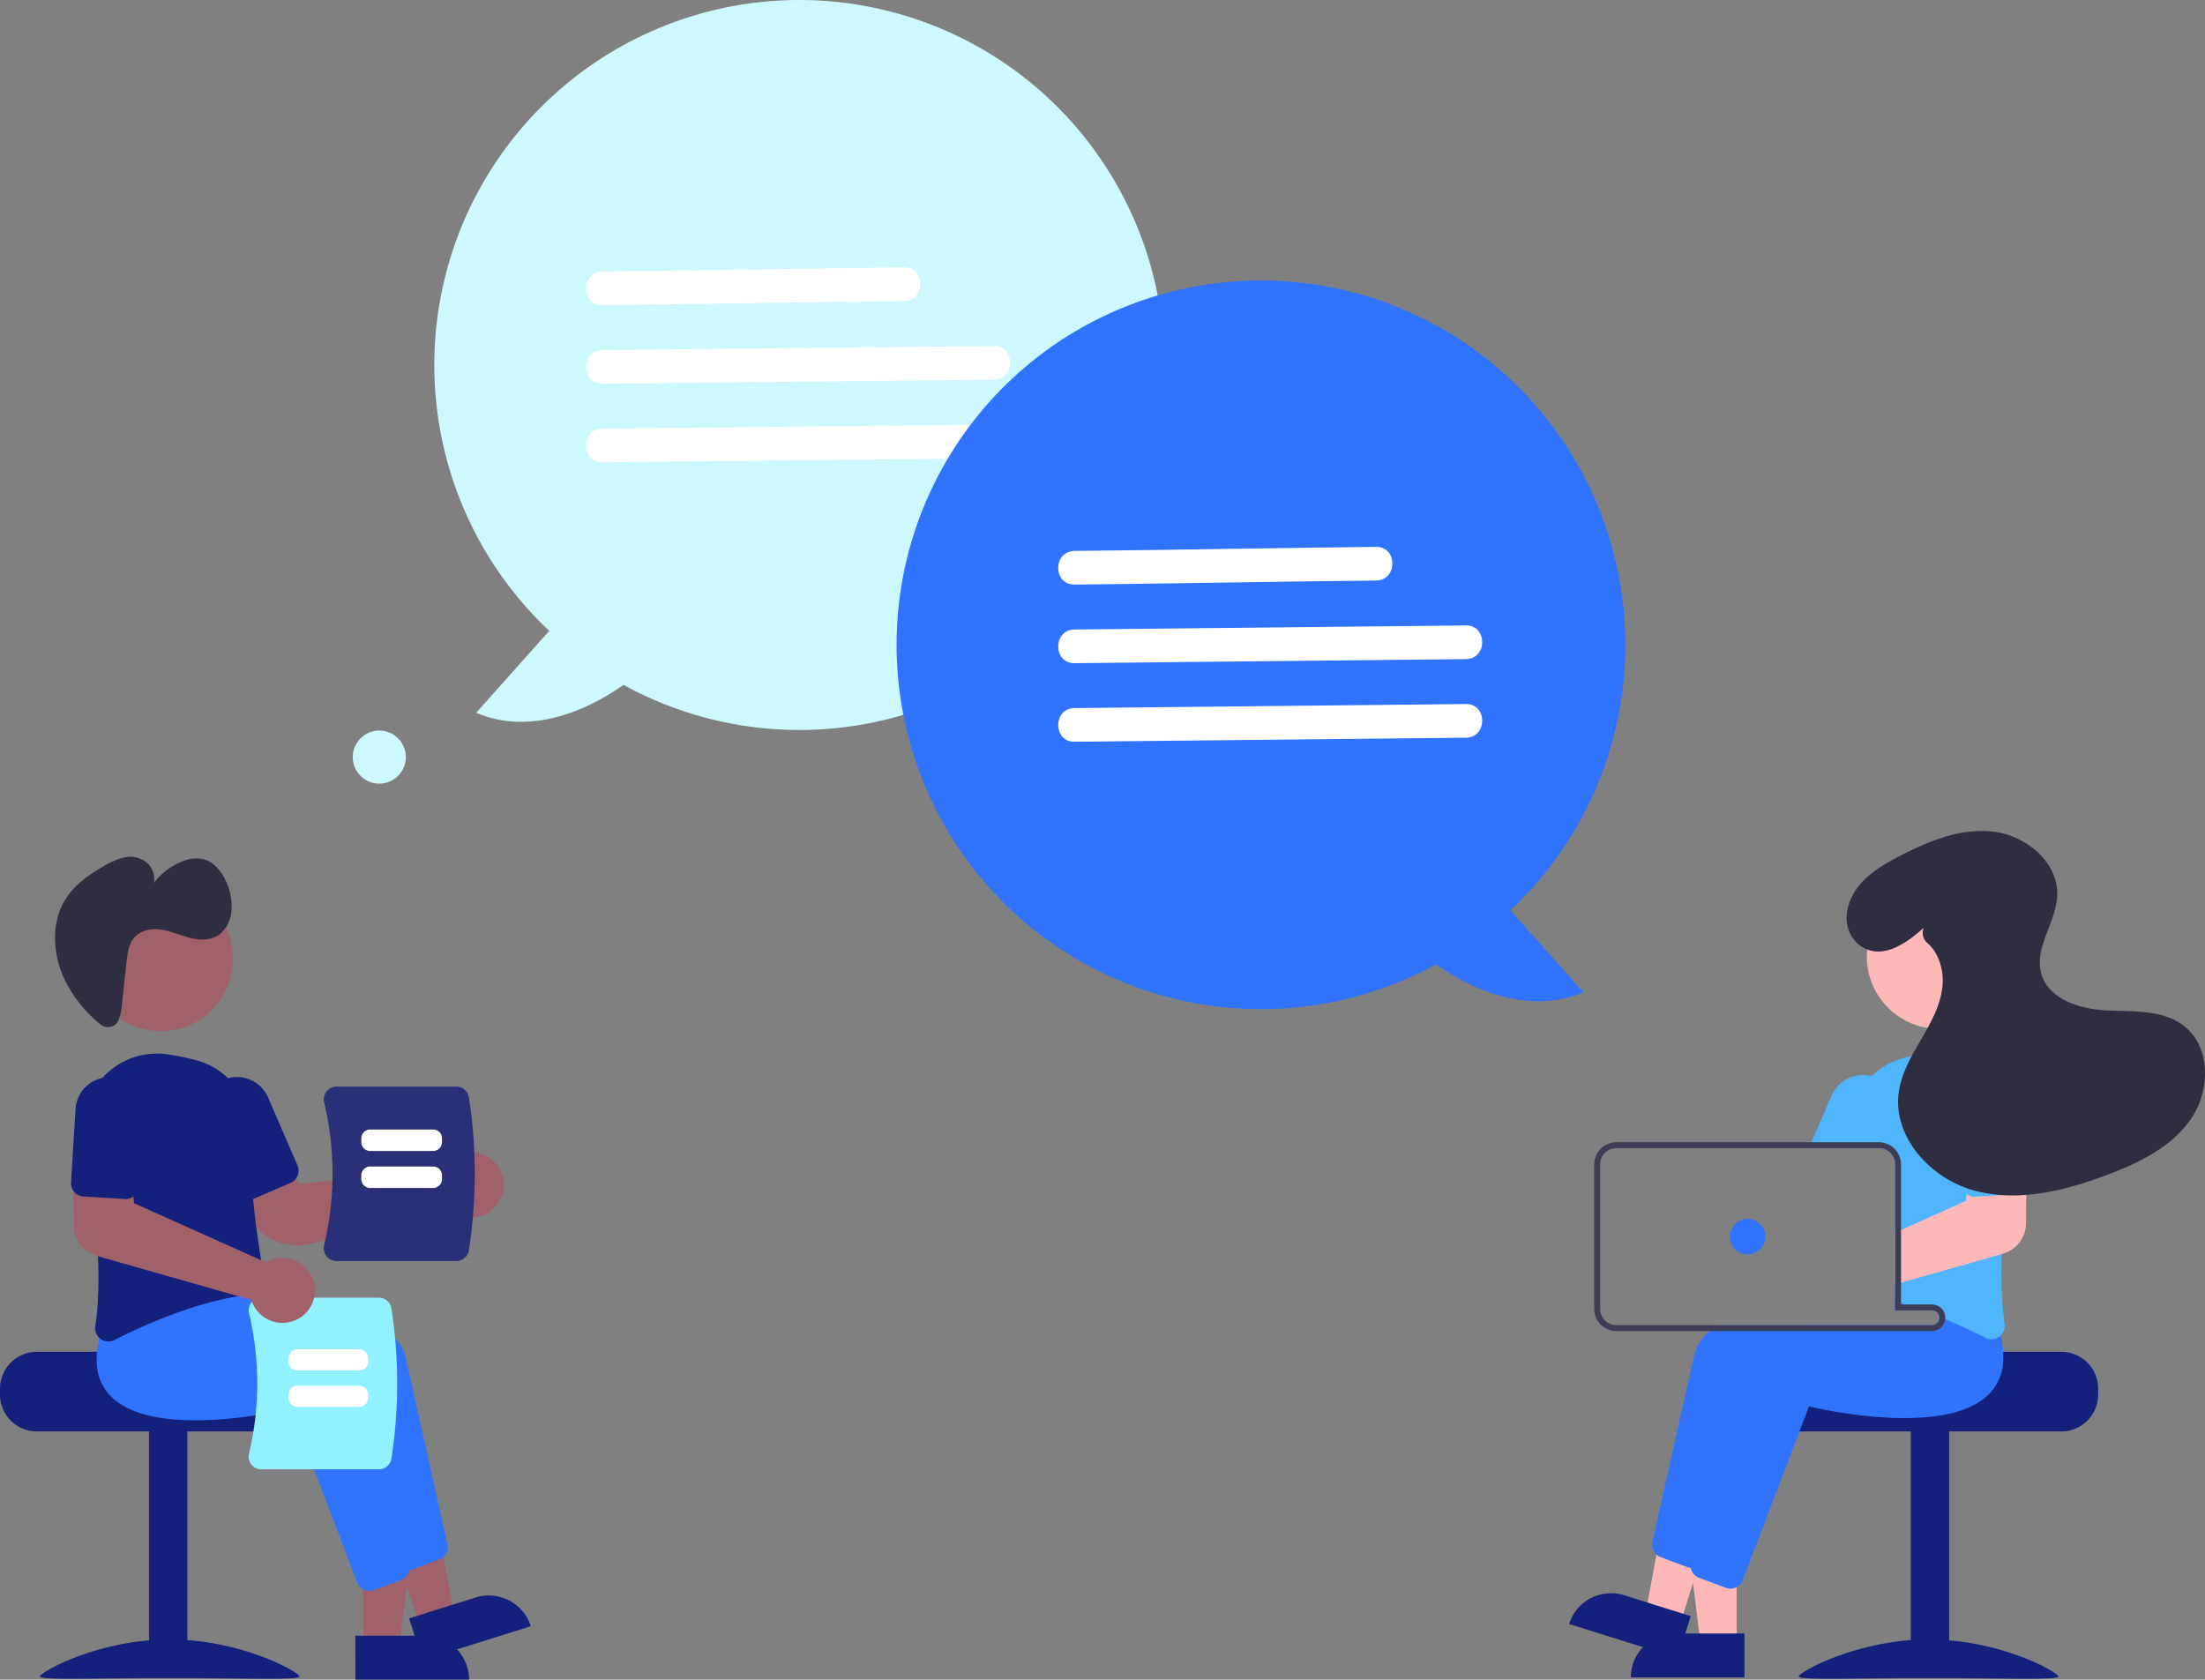 <svg xmlns="http://www.w3.org/2000/svg" width="747.398" height="569.404" viewBox="0 0 747.398 569.404"><rect x="0" y="0" width="747.398" height="569.404" fill="#808080" stroke="none"/><g transform="translate(-122.43 -44)"><g transform="translate(82 161)"><path d="M945.2,564.7H897.191c0,1.38-49.48,2.5-49.48,2.5a12.861,12.861,0,0,0-2.11,2,12.41,12.41,0,0,0-2.9,8v2a12.5,12.5,0,0,0,12.5,12.5h90a12.511,12.511,0,0,0,12.5-12.5v-2a12.517,12.517,0,0,0-12.5-12.5Z" transform="translate(-206.086 -223.444)" fill="#13217d"/><rect width="13" height="84" transform="translate(688.109 367.762)" fill="#13217d"/><path d="M944.2,674.749c0,1.4-19.7.543-44,.543s-44,.861-44-.543,19.7-12.543,44-12.543S944.2,673.344,944.2,674.749Z" transform="translate(-206.086 -223.444)" fill="#13217d"/><path d="M629.1,440.257H616.84l-5.833-47.288H629.1Z" fill="#ffb8b8"/><path d="M608.083,436.753h23.644V451.64H593.2A14.887,14.887,0,0,1,608.083,436.753Z" fill="#13217d"/><path d="M609.962,433.414l-11.7-3.671,8.592-46.865,17.264,5.418Z" fill="#ffb8b8"/><path d="M794.615,648.193h23.644V663.08H779.728A14.887,14.887,0,0,1,794.615,648.193Z" transform="translate(26.879 -432.598) rotate(17.423)" fill="#13217d"/><path d="M912.367,556.505a37.874,37.874,0,0,0-1.52-7.02l-2.29-2.88-5.96-7.48-.26.01c-.44.02-2.271.12-5.1.34h-.03c-1.75.14-3.89.32-6.32.55-.64.07-1.31.13-2,.2v10.44h12.5a2.5,2.5,0,0,1,2.48,2.18c.01.11.02.21.02.32a2.5,2.5,0,0,1-2.5,2.5h-72.6a28.393,28.393,0,0,0-2.66,2,14.882,14.882,0,0,0-5.25,7.86c-4.24,18.64-11.97,53.4-14.25,63.61a4.538,4.538,0,0,0,1.35,4.28,4.437,4.437,0,0,0,1.47.91l9.02,3.38a4.792,4.792,0,0,0,1.15.27c.05,0,.09.01.14.01a2.626,2.626,0,0,0,.28.01,4.532,4.532,0,0,0,4.21-2.9l7.12-18.68,10.97-28.8,4.34-11.39c5.03,1.18,47.23,10.52,61.36-4.53a16.067,16.067,0,0,0,3.24-5.11,20.8,20.8,0,0,0,1.09-10.08Z" transform="translate(-206.086 -223.444)" fill="#3074fe"/><path d="M924.607,559.225c-.22-.89-.47-1.81-.76-2.74l-8.25-10.36-.26.01c-.521.03-2.99.16-6.78.47-4.3.36-10.31.94-17.06,1.85-.2.02-.41.05-.61.08-.66.09-1.33.18-2,.28v1.85h12.5a2.5,2.5,0,0,1,2.48,2.18c.01.11.02.21.02.32a2.5,2.5,0,0,1-2.5,2.5h-44.18c-1.93.63-3.79,1.29-5.57,2-9.34,3.7-16.33,8.55-17.76,14.86-.48,2.12-1.01,4.45-1.57,6.93-2.08,9.22-4.61,20.51-6.9,30.77v.01c-.47,2.12-.94,4.18-1.39,6.18-1.91,8.6-3.53,15.89-4.39,19.72-.02.11-.04.21-.06.32v.02a4.666,4.666,0,0,0,.28,2.29l.01.01v.01a4.43,4.43,0,0,0,1.3,1.79,4.593,4.593,0,0,0,1.29.75l9.02,3.38a4.579,4.579,0,0,0,1.57.29,4.435,4.435,0,0,0,2.15-.55,4.5,4.5,0,0,0,2.06-2.35l19.42-50.96,3.01-7.91c5.03,1.18,47.23,10.51,61.36-4.53a16.891,16.891,0,0,0,4.48-11.07A29.685,29.685,0,0,0,924.607,559.225Z" transform="translate(-206.086 -223.444)" fill="#3074fe"/><path d="M923.5,471.005c-.16-.19-.33-.38-.51-.56a24.472,24.472,0,0,0-20.97-7.39,79.365,79.365,0,0,0-9.91,1.95,24.981,24.981,0,0,0-11.18,6.27,24.414,24.414,0,0,0-7.41,18.2c.04,1.37.05,2.77.03,4.19,0,.66-.01,1.33-.02,2h9.86a5.318,5.318,0,0,1,1.27.15,5.511,5.511,0,0,1,4.23,5.35v46.52c.67.19,1.34.38,2,.58.21.07.41.13.61.19.23.07.46.14.68.21q3.045.945,5.95,2h3.26a2.5,2.5,0,0,1,2.48,2.18c.68.27,1.34.54,1.99.81,2.31.96,4.5,1.92,6.51,2.85,2.71,1.24,5.12,2.42,7.14,3.45a4.588,4.588,0,0,0,2.05.5,4.4,4.4,0,0,0,2.6-.86,5.528,5.528,0,0,0,.45-.37,4.5,4.5,0,0,0,1.37-3.98,128.092,128.092,0,0,1-.9-23.7c.28-6.65.88-13.47,1.66-20.06.42-3.57.89-7.07,1.38-10.44.47-3.22.97-6.31,1.46-9.23A24.607,24.607,0,0,0,923.5,471.005Z" transform="translate(-206.086 -223.444)" fill="#4fb6fe"/><path d="M882.507,471.825a11.859,11.859,0,0,0-1.58-.55,11.5,11.5,0,0,0-13.54,6.53l-6.87,15.86-.86,2h23.73a5.318,5.318,0,0,1,1.27.15l.8-1.85,3.04-7.02A11.511,11.511,0,0,0,882.507,471.825Z" transform="translate(-206.086 -223.444)" fill="#4fb6fe"/><circle cx="24.561" cy="24.561" r="24.561" transform="translate(673.195 182.681)" fill="#ffb8b8"/><path d="M928.117,501.045l-14.02.38-1.02,9.85-.23,2.28-21.96,9.86-2,.9v17.53l2-.57,6.32-1.8h.03l27.84-7.93.32-.09a10.879,10.879,0,0,0,7.86-10.35l.07-11.63.06-8.57Z" transform="translate(-206.086 -223.444)" fill="#ffb8b8"/><path d="M932.677,481.565a11.5,11.5,0,1,0-22.96,1.41l1.53,24.96a4.486,4.486,0,0,0,1.83,3.34,4.436,4.436,0,0,0,2.94.87l10.72-.66,3.25-.2a4.385,4.385,0,0,0,3.1-1.51,3.146,3.146,0,0,0,.24-.3,4.469,4.469,0,0,0,.88-2.96Z" transform="translate(-206.086 -223.444)" fill="#4fb6fe"/><path d="M892.177,548.665h-1.29v-.13c-.66.09-1.33.18-2,.28v1.85h9.24Q895.217,549.615,892.177,548.665Zm0,0h-1.29v-.13c-.66.09-1.33.18-2,.28v1.85h9.24Q895.217,549.615,892.177,548.665Zm9.21,0h-10.5v-47.5a7.511,7.511,0,0,0-5.43-7.2,7.05,7.05,0,0,0-2.07-.3h-89a7.509,7.509,0,0,0-7.5,7.5v49a7.5,7.5,0,0,0,7.5,7.5h107a4.5,4.5,0,0,0,4.47-4.01,3.891,3.891,0,0,0,.03-.49,4.507,4.507,0,0,0-4.5-4.5Zm2.5,4.5a2.5,2.5,0,0,1-2.5,2.5h-107a5.5,5.5,0,0,1-5.5-5.5v-49a5.5,5.5,0,0,1,5.5-5.5h89a5.319,5.319,0,0,1,1.27.15,5.511,5.511,0,0,1,4.23,5.35v49.5h12.5a2.5,2.5,0,0,1,2.48,2.18C903.877,552.955,903.887,553.055,903.887,553.165Zm-11.71-4.5h-1.29v-.13c-.66.09-1.33.18-2,.28v1.85h9.24Q895.217,549.615,892.177,548.665Z" transform="translate(-206.086 -223.444)" fill="#3f3d56"/><circle cx="6" cy="6" r="6" transform="translate(626.797 296.223)" fill="#2f73fe"/><path d="M898.6,420.943c-5.7,5.1-13.354,10.566-20.339,6.833-4.587-2.452-6.629-7.828-5.558-12.918,1.926-9.152,9.838-14.1,17.5-18.095,9.959-5.2,20.949-9.729,32.1-8.378s22.047,10.566,21.521,21.787c-.423,9.024-7.792,17.442-5.459,26.169,2.348,8.783,13.008,12.184,22.089,12.631s19.077-.327,26.28,5.219c9.189,7.076,9.042,21.872,2.5,31.449s-17.589,14.966-28.439,19.063c-14.376,5.428-30.177,9.349-45.017,5.359s-27.83-18.227-25.654-33.439c.919-6.425,4.3-12.193,7.562-17.8s6.544-11.462,7.229-17.917c.571-5.379-1.138-11.316-5.1-14.781a4.437,4.437,0,0,1-1.256-5.067Z" transform="translate(-206.086 -223.444)" fill="#2f2e41"/><path d="M246.516,577.2v2a12.511,12.511,0,0,0,12.5,12.5h90a12.5,12.5,0,0,0,12.5-12.5v-2a12.41,12.41,0,0,0-2.9-8,12.858,12.858,0,0,0-2.11-2s-49.48-1.12-49.48-2.5h-48.01A12.517,12.517,0,0,0,246.516,577.2Z" transform="translate(-206.086 -223.444)" fill="#13217d"/><rect width="13" height="84" transform="translate(103.935 451.762) rotate(180)" fill="#13217d"/><path d="M260.021,674.749c0,1.4,19.7.543,44,.543s44,.861,44-.543-19.7-12.543-44-12.543S260.021,673.344,260.021,674.749Z" transform="translate(-206.086 -223.444)" fill="#13217d"/><path d="M163.53,441.018h12.26l5.832-47.288H163.528Z" fill="#a0616a"/><path d="M366.99,660.959h38.531v14.887H381.876a14.887,14.887,0,0,1-14.887-14.887h0Z" transform="translate(566.454 1113.343) rotate(179.997)" fill="#13217d"/><path d="M182.668,434.176l11.7-3.671-8.592-46.865-17.264,5.418Z" fill="#a0616a"/><path d="M386.544,648.955h38.531v14.886H401.43a14.887,14.887,0,0,1-14.887-14.887h0Z" transform="translate(783.451 937.731) rotate(162.577)" fill="#13217d"/><path d="M380.552,635.855l-22.427-58.871c-5.031,1.182-47.227,10.519-61.359-4.528-4.843-5.157-5.788-12.629-2.808-22.208l8.248-10.364.256.014c3.118.164,76.435,4.273,81.461,26.389,4.238,18.644,11.977,53.405,14.247,63.615a4.516,4.516,0,0,1-2.814,5.184l-9.019,3.382a4.463,4.463,0,0,1-1.572.286,4.513,4.513,0,0,1-4.214-2.9Z" transform="translate(-206.086 -223.444)" fill="#3074fe"/><path d="M367.552,642.855l-22.427-58.871c-5.032,1.182-47.227,10.518-61.359-4.528-4.843-5.157-5.788-12.629-2.808-22.208l8.248-10.364.256.014c3.118.164,76.435,4.273,81.461,26.389,4.238,18.644,11.977,53.405,14.247,63.615a4.516,4.516,0,0,1-2.814,5.184l-9.019,3.382a4.462,4.462,0,0,1-1.572.286,4.513,4.513,0,0,1-4.214-2.9Z" transform="translate(-206.086 -223.444)" fill="#3074fe"/><path d="M347.379,528.637a19.2,19.2,0,0,1-16.485-9.372L323.772,507.2l16.929-9.253,7.188,9.856,48.774-5.139a10.56,10.56,0,0,1,.8-1.234h0a11.016,11.016,0,0,1,7.873-4.314,10.893,10.893,0,0,1,8.493,3.012,11,11,0,0,1-14.254,16.715,10.391,10.391,0,0,1-.823-.7l-46.715,11.911A18.839,18.839,0,0,1,347.379,528.637Z" transform="translate(-206.086 -223.444)" fill="#a0616a"/><path d="M280.641,560.356a4.507,4.507,0,0,1-1.819-4.349c2.782-18.343-.419-44.619-3.595-63.433a24.8,24.8,0,0,1,27.559-28.762,79.86,79.86,0,0,1,9.913,1.954h0a24.6,24.6,0,0,1,18.582,24.468c-.475,18.154,3.211,40.806,4.818,49.7a4.519,4.519,0,0,1-.834,3.511,4.392,4.392,0,0,1-3.1,1.75c-17.808,1.817-37.012,10.5-46.875,15.517a4.5,4.5,0,0,1-2.05.5,4.429,4.429,0,0,1-2.606-.858Z" transform="translate(-206.086 -223.444)" fill="#13217d"/><path d="M328.712,513.045a4.471,4.471,0,0,1-2.474-2.4l-9.931-22.942a11.5,11.5,0,1,1,21.107-9.136l9.932,22.942A4.506,4.506,0,0,1,345,507.429l-12.848,5.561a4.469,4.469,0,0,1-3.444.055Z" transform="translate(-206.086 -223.444)" fill="#13217d"/><circle cx="24.561" cy="24.561" r="24.561" transform="translate(70.312 183.442)" fill="#a0616a"/><path d="M286.117,453.268a3.974,3.974,0,0,1-5.69.327,44.426,44.426,0,0,1-12.672-16.549c-3.193-7.611-3.661-16.9-.027-24.033,3.072-6.031,8.587-9.87,14.092-13.007a23,23,0,0,1,6.848-2.894,8.994,8.994,0,0,1,7.154,1.407,7.544,7.544,0,0,1,2.878,7.227,22.354,22.354,0,0,1,9.8-7.357,11.365,11.365,0,0,1,7.554-.506c3.536,1.18,6.153,4.75,7.609,8.586a19.14,19.14,0,0,1,1.255,9.264,11.129,11.129,0,0,1-4.269,7.671c-2.884,1.99-6.6,1.788-9.953.907s-6.609-2.374-10.021-2.79-7.194.486-9.227,3.53c-1.432,2.143-1.769,4.967-2.061,7.658l-1.519,14a18.547,18.547,0,0,1-1.278,5.84A3.251,3.251,0,0,1,286.117,453.268Z" transform="translate(-206.086 -223.444)" fill="#2f2e41"/><path d="M374.954,604.538H335.082a4.246,4.246,0,0,1-3.355-1.626,4.318,4.318,0,0,1-.807-3.7,102.328,102.328,0,0,0,0-47.525,4.319,4.319,0,0,1,.807-3.7,4.246,4.246,0,0,1,3.355-1.626h39.873a4.3,4.3,0,0,1,4.237,3.606,167.506,167.506,0,0,1,0,50.975A4.3,4.3,0,0,1,374.954,604.538Z" transform="translate(-206.086 -223.444)" fill="#92f1ff"/><path d="M344.352,568.028v-1.172a3,3,0,0,1,3-3h20.924a3,3,0,0,1,3,3v1.172a3,3,0,0,1-3,3H347.352A3,3,0,0,1,344.352,568.028Z" transform="translate(-206.086 -223.444)" fill="#fff"/><path d="M344.352,580.373V579.2a3,3,0,0,1,3-3h20.924a3,3,0,0,1,3,3v1.172a3,3,0,0,1-3,3H347.352a3,3,0,0,1-3-3Z" transform="translate(-206.086 -223.444)" fill="#fff"/><path d="M357.214,532.285a4.391,4.391,0,0,1-.821-3.766,104,104,0,0,0,0-48.306,4.392,4.392,0,0,1,.821-3.766,4.318,4.318,0,0,1,3.41-1.652h40.528a4.373,4.373,0,0,1,4.307,3.665,170.239,170.239,0,0,1,0,51.813,4.373,4.373,0,0,1-4.307,3.665H360.625A4.318,4.318,0,0,1,357.214,532.285Z" transform="translate(-206.086 -223.444)" fill="#293078"/><path d="M393.331,496.617H371.982a3,3,0,0,1-3-3v-1.274a3,3,0,0,1,3-3h21.349a3,3,0,0,1,3,3v1.274A3,3,0,0,1,393.331,496.617Z" transform="translate(-206.086 -223.444)" fill="#fff"/><path d="M393.331,509.164H371.982a3,3,0,0,1-3-3V504.89a3,3,0,0,1,3-3h21.349a3,3,0,0,1,3,3v1.274A3,3,0,0,1,393.331,509.164Z" transform="translate(-206.086 -223.444)" fill="#fff"/><path d="M338.619,554.283a11.019,11.019,0,0,1-6.534-6.158,10.25,10.25,0,0,1-.359-1.019L279.4,532.213a10.88,10.88,0,0,1-7.861-10.343l-.128-20.2,19.286.516,1.257,12.134L336.7,534.406a10.568,10.568,0,0,1,1.312-.665h0a11.01,11.01,0,1,1,.609,20.542Z" transform="translate(-206.086 -223.444)" fill="#a0616a"/><path d="M271.716,510.538a4.471,4.471,0,0,1-1.12-3.258l1.534-24.953a11.5,11.5,0,0,1,22.956,1.412l-1.534,24.952a4.506,4.506,0,0,1-4.767,4.215l-13.974-.859a4.469,4.469,0,0,1-3.1-1.511Z" transform="translate(-206.086 -223.444)" fill="#13217d"/></g><g transform="translate(242 44.281)"><path d="M340.614,373.761,315.84,401.533c20.581,8.73,41.415-3.39,49.955-9.466a123.73,123.73,0,1,0-25.181-18.306Z" transform="translate(-274.012 -160.176)" fill="#cef8ff"/><path d="M358.625,263.343c25.559-.266,51.114-.723,76.671-1.07q12.78-.174,25.561-.3c7.342-.076,7.36-11.493,0-11.416-25.559.266-51.114.723-76.671,1.07q-12.78.174-25.561.3c-7.342.076-7.36,11.493,0,11.416Z" transform="translate(-274.012 -160.176)" fill="#fff"/><path d="M358.625,289.98l103.3-1.07,29.378-.3c7.342-.076,7.36-11.492,0-11.416L388,278.26l-29.378.3C351.283,278.64,351.265,290.056,358.625,289.98Z" transform="translate(-274.012 -160.176)" fill="#fff"/><path d="M358.625,316.618l103.3-1.07,29.378-.3c7.342-.076,7.36-11.492,0-11.416L388,304.9l-29.378.3C351.283,305.278,351.265,316.694,358.625,316.618Z" transform="translate(-274.012 -160.176)" fill="#fff"/><circle cx="9" cy="9" r="9" transform="translate(0 247.375)" fill="#cef8ff"/><path d="M705.348,378.449a123.5,123.5,0,1,0-64.143,108.346c8.54,6.076,29.374,18.2,49.955,9.466l-24.774-27.772a123.194,123.194,0,0,0,38.962-90.04Z" transform="translate(-274.012 -160.176)" fill="#2f73fe"/><path d="M518.648,358.071c25.558-.266,51.114-.723,76.671-1.07q12.78-.174,25.561-.3c7.342-.076,7.36-11.493,0-11.416-25.558.266-51.114.723-76.671,1.07q-12.78.174-25.561.3C511.306,346.731,511.288,358.148,518.648,358.071Z" transform="translate(-274.012 -160.176)" fill="#fff"/><path d="M518.648,384.708l103.3-1.07,29.378-.3c7.342-.076,7.36-11.492,0-11.416l-103.3,1.071-29.378.3c-7.342.076-7.36,11.492,0,11.416Z" transform="translate(-274.012 -160.176)" fill="#fff"/><path d="M518.648,411.346l103.3-1.07,29.378-.3c7.342-.076,7.36-11.492,0-11.416l-103.3,1.07-29.378.3C511.306,400.006,511.288,411.422,518.648,411.346Z" transform="translate(-274.012 -160.176)" fill="#fff"/></g></g></svg>